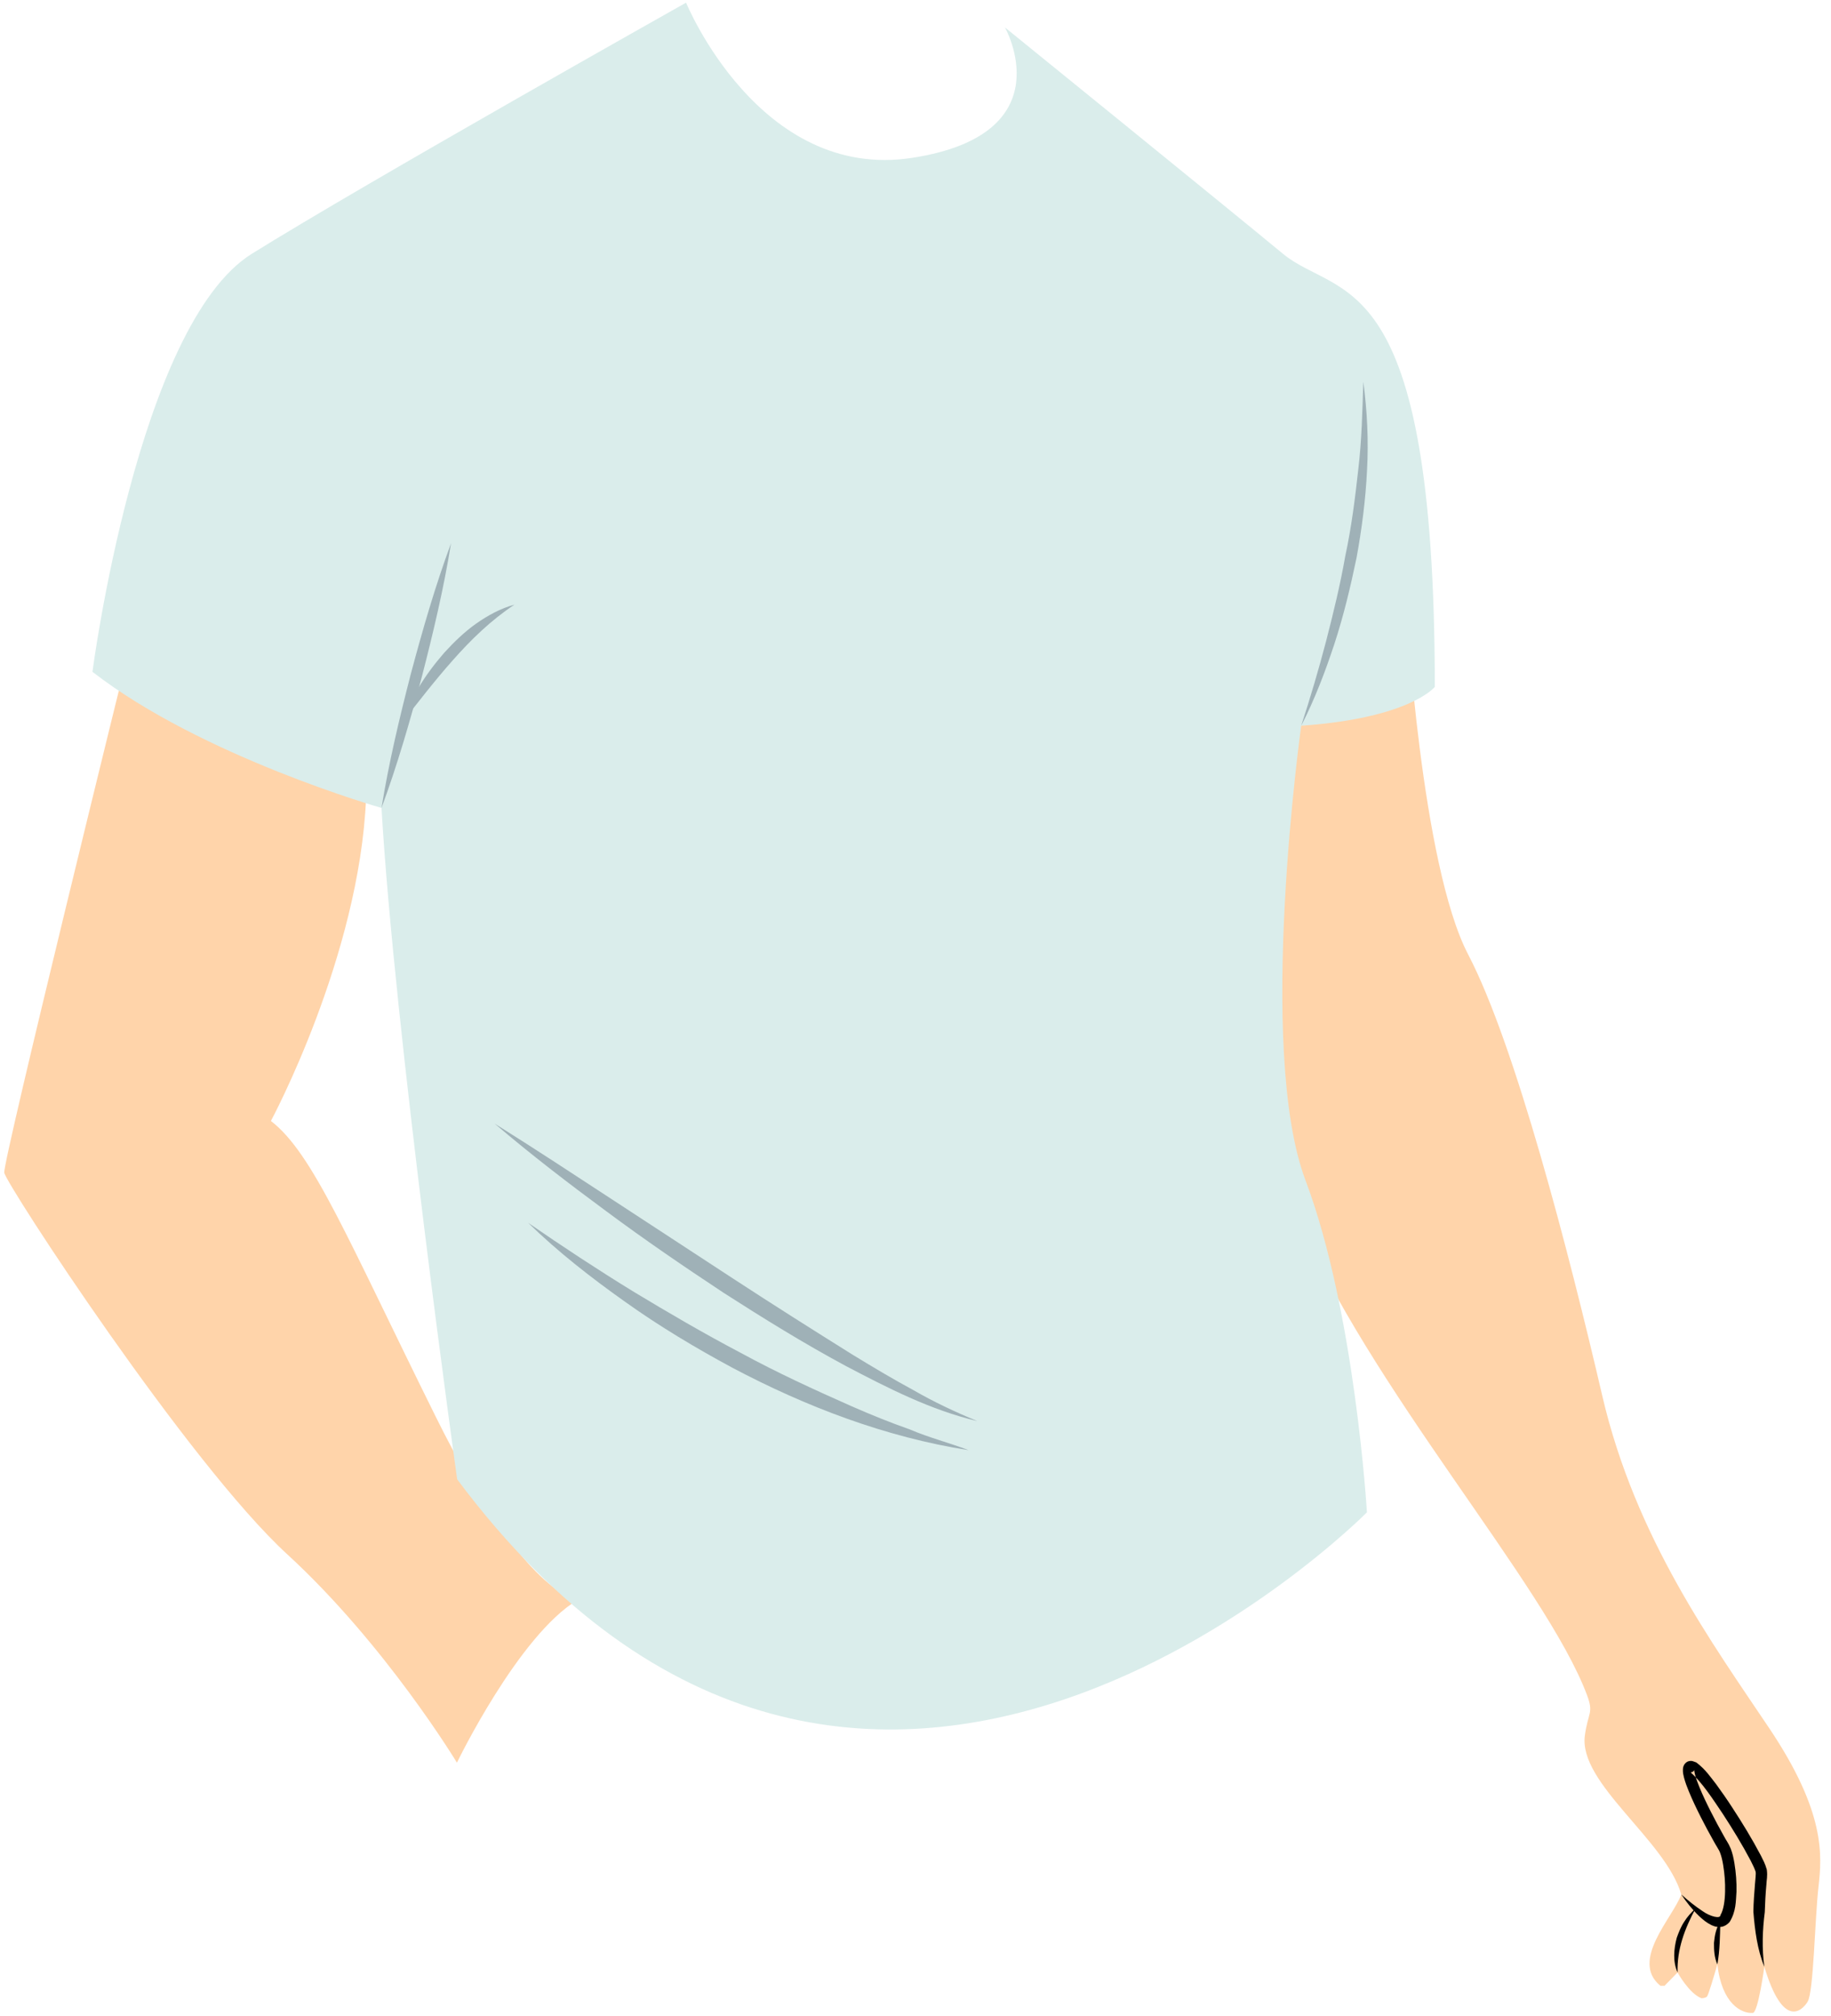 <svg width="80.295px" height="88.402px" viewBox="15.655 4.294 80.295 88.402" fill="none" xmlns="http://www.w3.org/2000/svg"><g id="Male Character/Upper Body/Shirt"><g id="Group"><path id="509:55869" fill-rule="evenodd" clip-rule="evenodd" d="M85.919 65.487C84.464 59.226 82.1 50.085 80.04 46.146C77.981 42.207 77.332 31.01 77.332 31.01C73.97 26.131 72.71 29.711 70.32 32.107C67.931 34.502 68.882 48.716 72.503 57.512C75.607 65.055 83.432 73.762 85.251 78.614C85.552 79.42 85.295 79.361 85.156 80.386C84.871 82.481 88.699 84.969 89.384 87.355C89.021 88.364 87.12 90.254 88.468 91.358H88.65L89.221 90.775C89.221 90.775 89.725 91.694 90.266 91.903C90.266 91.903 90.426 91.91 90.51 91.833C90.569 91.779 90.821 90.923 90.966 90.419C91.165 92.165 92.031 92.581 92.521 92.548C92.756 92.531 93.026 90.522 93.026 90.522C93.836 93.227 94.657 92.487 94.923 92.061C95.19 91.635 95.239 88.449 95.401 87.022C95.558 85.635 95.714 83.758 93.256 80.087C90.798 76.416 87.374 71.749 85.919 65.487Z" fill="#FFD4AA"/><path id="Fill 126" fill-rule="evenodd" clip-rule="evenodd" d="M89.186 89.252C89.275 89.008 89.369 88.765 89.513 88.55C89.648 88.331 89.823 88.139 90.011 87.968C89.532 88.863 89.193 89.755 89.221 90.774C89.009 90.298 89.054 89.749 89.186 89.252Z" fill="black"/><path id="Fill 128" fill-rule="evenodd" clip-rule="evenodd" d="M90.967 90.418C90.83 90.118 90.816 89.794 90.818 89.475C90.849 89.159 90.904 88.829 91.097 88.558C91.079 89.201 91.08 89.778 90.967 90.418Z" fill="black"/><path id="Fill 130" fill-rule="evenodd" clip-rule="evenodd" d="M90.331 88.094C90.641 88.314 91.104 88.441 91.103 88.256C91.245 88.025 91.298 87.598 91.305 87.226C91.315 86.84 91.284 86.448 91.222 86.068C91.191 85.88 91.15 85.689 91.088 85.53C91.047 85.407 90.906 85.207 90.814 85.034C90.613 84.678 90.421 84.32 90.237 83.957C90.053 83.592 89.876 83.224 89.718 82.841C89.639 82.649 89.564 82.455 89.506 82.239C89.48 82.126 89.448 82.025 89.456 81.858C89.459 81.792 89.487 81.607 89.675 81.522C89.848 81.462 89.932 81.531 90.046 81.568C90.456 81.88 90.661 82.201 90.922 82.532C91.163 82.863 91.397 83.198 91.618 83.54C92.063 84.221 92.486 84.913 92.87 85.64C92.964 85.838 93.056 85.981 93.135 86.265C93.175 86.572 93.122 86.713 93.116 86.931C93.078 87.332 93.06 87.729 93.046 88.125C92.946 88.916 92.915 89.715 93.026 90.521C92.717 89.763 92.612 88.932 92.546 88.113C92.551 87.703 92.586 87.293 92.617 86.89C92.628 86.708 92.668 86.443 92.643 86.352C92.613 86.249 92.51 86.033 92.426 85.87C92.057 85.17 91.637 84.482 91.2 83.813C90.768 83.172 90.286 82.423 89.787 81.996C89.805 82.015 89.792 82.005 89.87 81.983C89.964 81.937 89.956 81.865 89.954 81.897C89.95 81.932 89.968 82.03 89.99 82.113C90.037 82.287 90.106 82.47 90.18 82.651C90.329 83.014 90.503 83.375 90.683 83.73C90.864 84.086 91.052 84.44 91.249 84.787C91.343 84.97 91.451 85.096 91.555 85.35C91.638 85.569 91.679 85.775 91.715 85.985C91.783 86.401 91.815 86.816 91.805 87.238C91.773 87.661 91.792 88.08 91.512 88.549C91.419 88.664 91.258 88.775 91.092 88.779C90.927 88.796 90.804 88.741 90.697 88.693C90.482 88.586 90.321 88.447 90.167 88.304C89.865 88.014 89.611 87.693 89.385 87.354C89.687 87.625 90.004 87.879 90.331 88.094Z" fill="black"/><g id="Top"><path id="509:55874" fill-rule="evenodd" clip-rule="evenodd" d="M21.229 33.102C21.229 33.102 15.771 55.212 15.842 55.709C15.914 56.206 23.922 68.465 28.244 72.433C32.568 76.401 35.693 81.576 35.693 81.576C35.693 81.576 38.386 76.001 40.983 74.442C40.983 74.442 38.661 74.275 34.764 66.409C30.866 58.544 29.378 54.858 27.535 53.441C27.535 53.441 31.419 46.23 31.709 39.276C32 32.324 25.765 25.166 21.229 33.102" fill="#FFD4AA"/><path id="Fill 62" fill-rule="evenodd" clip-rule="evenodd" d="M55.662 11.214C62.371 10.175 59.725 5.497 59.725 5.497C59.725 5.497 69.457 13.387 71.914 15.419C74.371 17.45 78.575 15.749 78.575 34.411C78.575 34.411 77.489 35.781 72.717 36.112C72.717 36.112 70.733 50.285 72.907 56.049C75.079 61.812 75.599 70.6 75.599 70.6C75.599 70.6 53.5 92.957 35.703 69.153C35.703 69.153 32.952 49.496 32.385 39.717C32.385 39.717 24.528 37.482 19.709 33.749C19.709 33.749 21.694 18.537 26.701 15.419C31.709 12.301 45.741 4.411 45.741 4.411C45.741 4.411 48.953 12.253 55.662 11.214Z" fill="#DAEDEB"/><path id="Fill 64" fill-rule="evenodd" clip-rule="evenodd" d="M37.35 53.559C39.117 54.663 40.85 55.806 42.588 56.941L47.795 60.346C49.53 61.48 51.28 62.587 53.036 63.684C53.919 64.224 54.807 64.755 55.717 65.246C56.615 65.764 57.546 66.201 58.511 66.599C56.474 66.118 54.588 65.151 52.747 64.184C50.911 63.197 49.138 62.099 47.386 60.974C45.65 59.827 43.931 58.654 42.261 57.413C40.587 56.178 38.934 54.913 37.35 53.559" fill="#9FB1B7"/><path id="Fill 66" fill-rule="evenodd" clip-rule="evenodd" d="M38.815 57.906C40.322 58.945 41.843 59.946 43.392 60.898C44.947 61.839 46.516 62.755 48.12 63.598C49.712 64.468 51.361 65.223 53.02 65.958C53.852 66.322 54.693 66.664 55.55 66.964C56.391 67.326 57.273 67.546 58.133 67.875C54.508 67.307 51.013 65.977 47.77 64.26C46.151 63.388 44.572 62.443 43.077 61.377C41.58 60.316 40.129 59.186 38.815 57.906" fill="#9FB1B7"/><path id="Fill 72" fill-rule="evenodd" clip-rule="evenodd" d="M32.385 39.717C32.704 37.738 33.169 35.79 33.668 33.852C34.185 31.918 34.738 29.992 35.434 28.114C35.114 30.103 34.65 32.045 34.151 33.979C33.634 35.908 33.083 37.828 32.385 39.717" fill="#9FB1B7"/><path id="Fill 74" fill-rule="evenodd" clip-rule="evenodd" d="M33.191 36.097C33.4 35.505 33.698 34.954 34.023 34.421C34.346 33.886 34.725 33.385 35.137 32.911C35.561 32.448 36.014 32.005 36.53 31.639C37.047 31.277 37.608 30.967 38.214 30.805C37.174 31.496 36.317 32.331 35.511 33.243C34.703 34.15 33.964 35.118 33.191 36.097" fill="#9FB1B7"/><path id="Fill 76" fill-rule="evenodd" clip-rule="evenodd" d="M72.717 36.112C73.116 34.884 73.482 33.654 73.806 32.413C74.127 31.172 74.43 29.926 74.651 28.666C74.92 27.414 75.08 26.144 75.22 24.873C75.372 23.6 75.4 22.32 75.44 21.028C75.608 22.307 75.677 23.607 75.604 24.902C75.542 26.196 75.375 27.486 75.142 28.76C74.877 30.029 74.577 31.29 74.174 32.521C73.769 33.749 73.307 34.962 72.717 36.112" fill="#9FB1B7"/></g></g></g></svg>